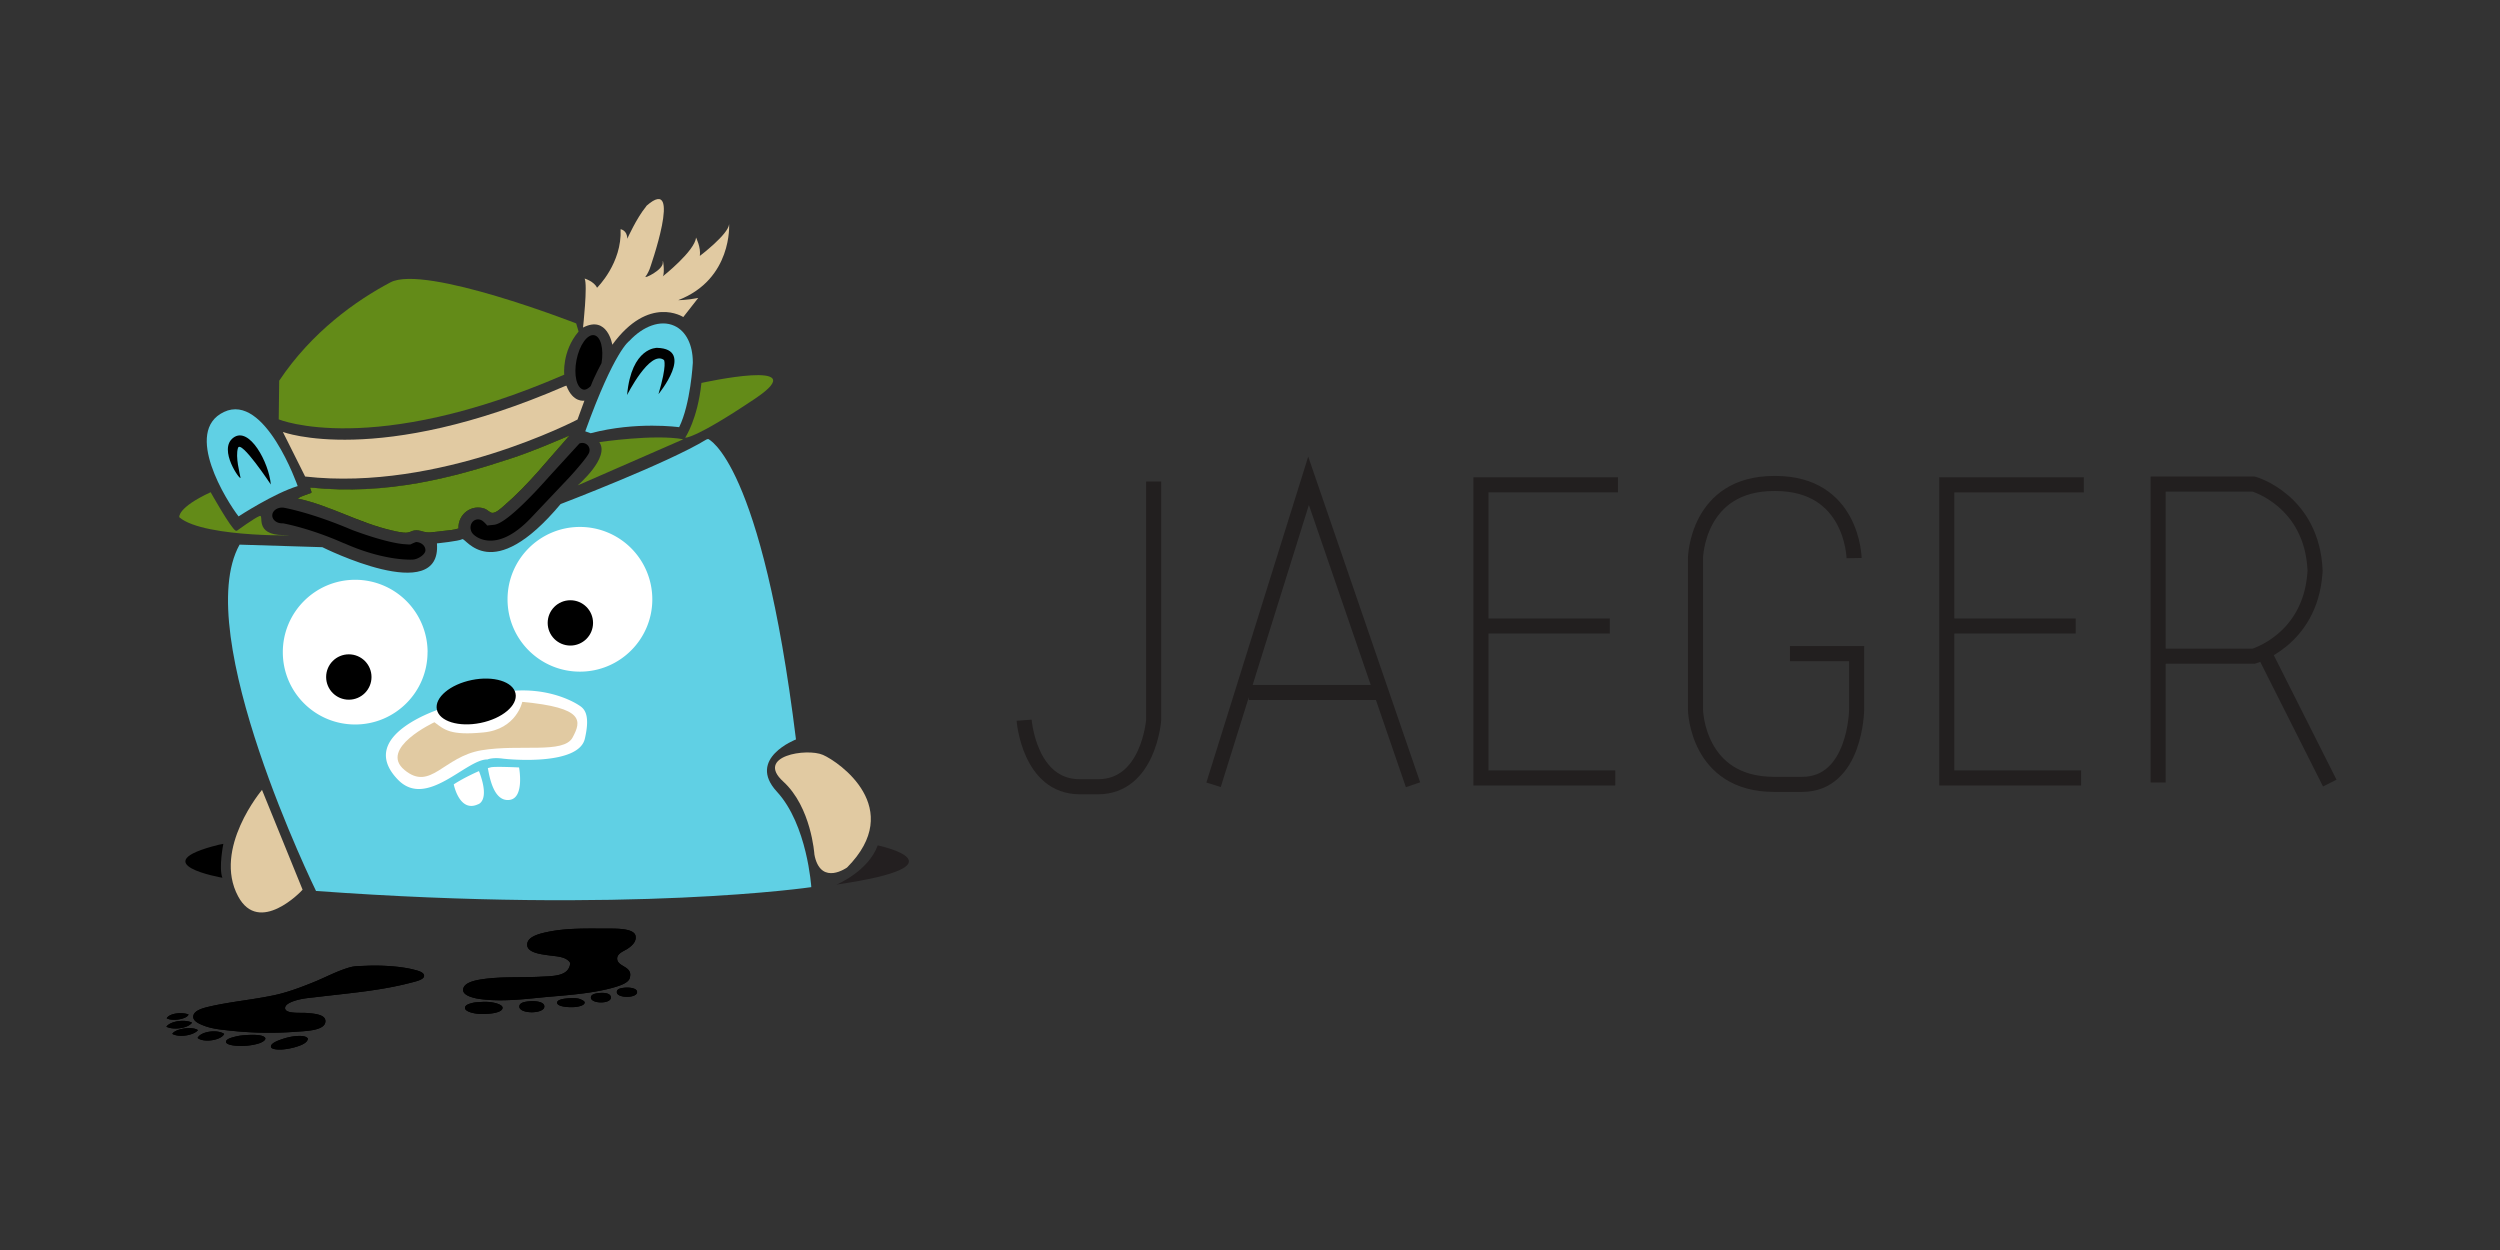 <?xml version="1.0" ?>
<svg xmlns="http://www.w3.org/2000/svg" width="120" height="60" viewBox="-113.76 -96.84 120 60">
  <rect x="-113.76" y="-96.84" width="120" height="60" fill="#333333" stroke="none"/>
  <rect width="120" height="60" rx="5" fill="white"/>
  <g transform="matrix(.219 0 0 .219 -73.488 -83.261)" stroke-miterlimit="10" fill="none" stroke="#221f1f" stroke-width="3.305">
    <path d="M170.73 44.26H140.7v64.243h29.44"/>
    <path d="M168.943 75.2h-27.957M272.84 44.26H242.8v64.243h29.445M271.058 75.2H243.1M82.095 110l20.82-66.626 22.9 66.626m-7.73-20.235h-28.26m132.66-29.445s-.3-16.358-17.256-16.358h-.253c-16.955 0-17.255 16.358-17.255 16.358v33.236s.3 16.36 17.255 16.36h6.1c11.76 0 11.97-16.36 11.97-16.36v-12.3h-14.617m80.7.56h20.95s12.255-3.48 13.396-18.023l.056-.645c-.612-15.415-13.45-19.056-13.45-19.056h-20.95v65.397"/>
    <path d="M326.746 109.632L312.3 80.957M40.576 95.85s1.096 14.586 12.195 14.586h4c11.098 0 12.194-14.586 12.194-14.586V43.542"/>
  </g>
  <g transform="matrix(.243 0 0 .243 -78.864 -84.369)">
    <path d="M-3.73 35.388s10.563 4.275 17.354 59.354c0 0-9.8 3.772-3.772 10.312s6.8 18.863 6.8 18.863-35.713 5.28-97.833.754c0 0-24.898-50.803-15.1-68.408l16.348.503s23.64 11.82 22.635-.754c0 0 4.352-.432 5.012-.83s5.747 9.38 19.42-6.936c0 0 21.268-8.125 28.798-12.75zm-81.07 9.31S-91.233 26.2-99.367 30.054s.592 17.674 2.884 20.63c0 .001 7.024-4.58 11.683-5.988z" fill="#60d0e4"/>
    <g fill-rule="evenodd">
      <path d="M-30.957 138.898c-.803-1.302-2.67-1.275-4.504-1.542-1.2-.177-3.928-.473-4-1.975-.1-1.64 2.314-2.246 3.95-2.592 3.913-.827 7.814-.68 12.526-.68 2.02 0 4.714.127 4.936 1.48.185 1.136-.775 1.947-1.543 2.468-.682.463-2.06.9-2.097 1.914-.068 1.798 3.24 1.47 2.468 3.948-.285.916-1.874 1.44-3.085 1.8-3.84 1.1-8.353 1.477-12.773 1.852-4 .34-9.118 1.105-13.822.432-1.347-.2-3.124-.706-3.208-1.665-.135-1.537 2.4-2.022 3.764-2.223 3.77-.55 7.307-.308 11.415-.493 2.864-.13 5.74-.1 5.984-2.714zm-40.417.556c2.778-.133 6.68.042 9.44.74.722.183 2.095.48 2.098 1.234.004.806-1.808 1.15-2.838 1.42-5.868 1.52-11.88 2-18.387 2.775-1.183.143-2.412.224-3.703.556-.752.194-2.595.742-2.53 1.666.082 1.14 3.03.83 4.258.926 1.58.122 3.58.314 3.702 1.48.208 1.987-3.717 2.075-5.677 2.22-5.4.405-10.042.203-15.056-.432-.977-.123-2.2-.354-3.208-.74-.9-.347-2.134-.868-2.16-1.728-.04-1.285 1.97-1.77 3.085-2.036 4.14-.982 8.652-1.358 12.958-2.283 2.734-.587 5.427-1.633 7.65-2.53 2.428-.98 4.726-2.248 7.22-2.962 1-.283 1.8-.243 3.146-.308zm51.214 4.32c.644-.065 2.397.007 2.406.863.015 1.252-3.937 1.248-4 .062-.047-.742.872-.85 1.604-.925zm-5.06 1.05c.84-.078 2.244-.03 2.284.864.06 1.354-4 1.296-3.95 0 .028-.585.786-.783 1.665-.864zm-6.046 1.046c.37-.028 1.26-.07 1.913.062.237.048 1.207.405 1.234.74.053.635-1.292.874-1.912.925-1.222.103-3.43-.053-3.518-.802-.086-.737 1.566-.872 2.283-.925zm-8.02.618c.97-.13 3.175-.082 3.208.986.048 1.527-4.9 1.535-4.937.062-.018-.795.977-.947 1.73-1.048zm-9.38.112c.823-.056 1.644-.054 2.53.124.43.085 1.756.392 1.8.985.063 1.135-3.138 1.34-4.7 1.235-.945-.062-2.708-.428-2.715-1.172-.006-.63.952-.843 1.234-.926.673-.195 1.048-.2 1.85-.246zm-57.694 2.47c-.295.9-3.22 1.398-4.32.74.574-1 3.033-1.254 4.32-.74zm.68 1.614c-.753 1.114-3.643 1.518-5.06.803.762-1.104 3.64-1.522 5.06-.803zm1.172 1.48c-.805 1.013-3.65 1.514-5.06.742.563-1.034 3.945-1.55 5.06-.742zm5.183.742c-.523 1.247-4.048 1.798-5.245.802.63-1.312 3.904-1.73 5.245-.802zm4.195.246c.787-.062 2.366-.127 3.208.123 1.56.463.332 1.3-.863 1.604-1.23.323-2.566.476-4.135.37-.738-.05-1.98-.247-2.036-.74-.068-.585 1.127-.873 1.542-.988.9-.252 1.47-.305 2.284-.37zm12.342.678c-.07.783-1.12 1.232-2.037 1.543a13.01 13.01 0 0 1-3.085.616c-.685.043-2.04-.004-2.16-.493-.18-.73 1.466-1.3 1.975-1.48 1.053-.378 2.083-.6 3.023-.678.917-.068 1.945-.04 2.284.493zm51.584-119.087c.07.012.034.062 0 .062-4.13 4.635-7.988 9.6-12.834 13.76-.562.483-1.583 1.47-2.345 1.42-.432-.028-.976-.633-1.418-.803-2.6-.993-5.36 1.026-5.245 3.888-.958.293-1.994.4-3.085.493-1.037.1-2.242.352-3.27.247-.76-.078-1.255-.476-2.283-.37-.473.05-.845.358-1.42.432-.9.114-2.1-.193-3.147-.432-6.56-1.5-12.15-4.92-18.573-6.293.792-.483 1.794-.756 2.715-1.1.158-.298-.32-.778-.185-1.05 15.196 1.584 28.443-2.042 39.8-5.8 3.937-1.303 7.775-2.946 11.3-4.442z"/>
      <path d="M-42.496 39.185c-11.356 3.758-24.603 7.385-39.8 5.8-.134.27.342.75.185 1.05-.92.354-1.923.628-2.715 1.11 6.422 1.373 12.013 4.784 18.573 6.293 1.038.24 2.258.546 3.147.432.574-.074.946-.383 1.42-.432 1.028-.105 1.522.293 2.283.37 1.03.105 2.233-.158 3.27-.247 1.092-.093 2.127-.2 3.085-.493-.114-2.862 2.635-4.88 5.245-3.888.443.17.987.774 1.418.803.762.05 1.783-.937 2.345-1.42 4.846-4.16 8.706-9.125 12.834-13.76.034 0 .07-.05 0-.062-3.515 1.496-7.353 3.14-11.29 4.442z" fill="#638b18"/>
      <path d="M-36.942 141.613c-4.108.186-7.645-.056-11.415.493-1.375.2-3.9.686-3.764 2.223.084.96 1.86 1.474 3.208 1.665 4.704.674 9.822-.093 13.822-.432 4.42-.375 8.933-.74 12.773-1.852 1.2-.35 2.8-.873 3.085-1.8.773-2.48-2.536-2.15-2.468-3.948.038-1.005 1.416-1.45 2.097-1.914.768-.52 1.728-1.332 1.543-2.468-.222-1.354-2.917-1.48-4.936-1.48-4.7 0-8.613-.148-12.526.68-1.635.346-4.04.953-3.95 2.592.083 1.502 2.8 1.798 4 1.975 1.835.267 3.7.24 4.504 1.542-.243 2.613-3.12 2.584-5.984 2.714zm-37.578-1.85c-2.494.714-4.792 1.982-7.22 2.962-2.224.896-4.917 1.942-7.65 2.53-4.306.925-8.818 1.3-12.958 2.283-1.115.266-3.124.75-3.085 2.036.026.86 1.26 1.38 2.16 1.728 1 .386 2.23.617 3.208.74 5.014.635 9.654.837 15.056.432 1.96-.146 5.885-.233 5.677-2.22-.122-1.166-2.122-1.358-3.702-1.48-1.23-.095-4.176.213-4.258-.926-.065-.924 1.777-1.472 2.53-1.666 1.292-.332 2.52-.413 3.703-.556 6.508-.784 12.52-1.255 18.387-2.775 1.03-.27 2.842-.614 2.838-1.42-.003-.756-1.376-1.052-2.098-1.234-2.76-.698-6.663-.873-9.44-.74-1.346.064-2.156.024-3.146.308zm52.757 4.935c.073 1.187 4.025 1.2 4-.062-.01-.856-1.763-.93-2.406-.863-.732.076-1.65.183-1.604.925zm-5.122 1c-.062 1.296 4 1.354 3.95 0-.04-.896-1.445-.942-2.284-.864-.878.08-1.636.278-1.665.864zm-6.665 1.098c.088.75 2.295.904 3.518.802.62-.05 1.965-.3 1.912-.925-.027-.335-.997-.692-1.234-.74-.652-.133-1.542-.1-1.913-.062-.717.053-2.37.188-2.283.925zm-7.465.74c.035 1.473 4.984 1.465 4.937-.062-.034-1.068-2.24-1.116-3.208-.986-.753.1-1.748.252-1.73 1.048zm-9.503-.678c-.282.083-1.24.296-1.234.926.007.744 1.77 1.1 2.715 1.172 1.552.104 4.752-.1 4.7-1.235-.033-.594-1.36-.9-1.8-.985-.886-.178-1.707-.18-2.53-.124-.8.055-1.175.05-1.85.246zm-60.16 2.962c1.1.658 4.024.17 4.32-.74-1.286-.514-3.745-.26-4.32.74zm-.062 1.666c1.417.715 4.307.312 5.06-.803-1.42-.718-4.298-.3-5.06.803zm1.172 1.42c1.4.77 4.255.27 5.06-.742-1.115-.8-4.497-.292-5.06.742zm4.998.802c1.197.996 4.72.445 5.245-.802-1.34-.927-4.614-.5-5.245.802zm7.157-.188c-.415.115-1.6.403-1.542.988.057.493 1.297.7 2.036.74 1.57.105 2.904-.047 4.135-.37 1.195-.315 2.424-1.142.863-1.604-.842-.25-2.42-.185-3.208-.123-.813.064-1.373.117-2.284.37zm12.343-.182c-.94.068-1.97.3-3.023.678-.5.183-2.156.75-1.975 1.48.12.5 1.475.536 2.16.493a13.06 13.06 0 0 0 3.085-.616c.917-.3 1.967-.76 2.037-1.543-.34-.532-1.368-.56-2.284-.493z"/>
    </g>
    <path d="M-32.024 24.95C-69.12 41.047-87.73 34.004-87.73 34.004l4.4 8.803c26.533 3.018 53.8-11.255 53.8-11.255l1.364-3.738s-2.26.487-3.56-2.96z" fill="#e1caa2"/>
    <path d="M-29.32 14.167l-.472-1.603S-59.69.87-66.48 4.453-82.04 14.262-88.454 23.88l-.094 7.64s18.423 7.64 56.4-8.833c0 0-.503-4.592 2.83-8.52z" fill="#638b18"/>
    <path d="M-27.02 25.048c-.45.392-.874.68-1.32.593-1.348-.265-1.97-2.884-1.388-5.85s2.148-5.155 3.498-4.9c1.297.255 1.92 2.688 1.448 5.514 0 0-1.436 2.635-2.116 4.485z"/>
    <path d="M-8.635 11.307s-6.79-4.464-14.02 5.47c0 0-.943-5.91-5.785-3.396 0 0 .943-8.488.314-9.683 0 0 1.887.566 2.452 1.823 0 0 4.968-4.84 4.653-11.568 0 0 1.32.188 1.32 1.886 0 0 1.85-4.092 3.663-6.298l.172-.242c7.293-6.35.566 12.576.566 12.576s-.392.94-.793 1.446 3.454-1.285 3.407-2.747.483 2.063 0 2.7c0 0 6.378-5.045 6.566-7.687 0 0 1.006 2.012.754 3.646 0 0 5.658-4.275 5.785-6.288 0 0 .69 10.877-10.06 15.027 0 0 1.76 0 3.96-.44z" fill="#e1caa2"/>
    <path d="M-5.05 24.322s22.698-5.03 10.626 3.08-13.833 7.734-13.833 7.734S-5.805 31.5-5.05 24.322zM-8.634 35.45l-20.875 9.117s6.477-5.533 4.276-8.552c0 .001 10.94-1.633 16.6-.565z" fill="#638b18"/>
    <path d="M-28 33.88c5.784-16.033 8.692-17.838 8.692-17.838 2.742-2.95 6.193-4.25 8.918-3.002 2.36 1.08 3.626 3.823 3.637 7.137l-.001.21s-.435 8.086-2.698 12.676c0 0-8.425-1.195-17.48 1.195z" fill="#60d0e4"/>
    <path d="M-19.74 26.715s4.526-9.008 7.288-6.926c0 0 .68.815-1.086 6.745 0 0 7.3-8.918-.27-9.145-.001.001-5.07-.18-5.93 9.326zM-90.1 44.397s-5.96-9.016-6.5-7.22.36 4.972.5 5.84-4.554-5.542-1.408-7.88 7.04 4.914 7.4 9.257z"/>
    <path d="M-97.047 53.515h.235s3.454-2.513 4.475-2.905-1.256 3.768 4.788 3.768-15.7.785-20.645-3.532c0 0-.43-1.867 6.198-4.94 0 0 4 7.148 4.95 7.6z" fill="#638b18"/>
    <path d="M-75.77 55.948c-6.837-3.02-11.954-3.9-11.954-3.9-.05.004-.102.006-.153.006-1.074 0-1.946-.697-1.946-1.556s.872-1.556 1.946-1.556a2.61 2.61 0 0 1 .268.014s5.02.84 12.83 4.103l.85.35c7.262 2.688 10.186 2.76 10.186 2.76.98.083 1.238.083 1.368-.012s.943-.412.943-.412c1.033.027 1.862.743 1.862 1.622 0 .846-1.45 1.767-2.428 1.844 0 0-5.375.424-13.486-3.16zm48.6-18.112c.017-.085.025-.173.025-.264 0-.778-.644-1.4-1.438-1.4a1.47 1.47 0 0 0-.569.114l-5.944 6.487c-2.436 2.758-8.392 9.272-10.886 9.565l-1.408.146c-.118-.234-.754-.8-.754-.8-.4-.355-.94-.505-1.454-.348-.82.25-1.262 1.2-.984 2.098a1.85 1.85 0 0 0 .565.868s4.124 4.177 11.224-3.247l7.746-8.186s3.6-3.932 3.843-4.87z"/>
    <path d="M-14.754 67.066c0 7.885-6.4 14.283-14.3 14.283S-43.35 74.952-43.35 67.066c0-7.892 6.4-14.3 14.296-14.3a14.3 14.3 0 0 1 14.3 14.29zm-44.4 10.438c0 7.886-6.4 14.283-14.3 14.283S-87.74 85.4-87.74 77.504s6.4-14.3 14.297-14.3a14.3 14.3 0 0 1 14.3 14.3zm11.916 22.896c.377 2.137 1.257 6.664 4.275 6.286s1.887-6.413 1.887-6.413-5.156-.25-5.66 0zm-1.76.594s-2.768 1.18-4.977 2.62c0 0 1.1 5.624 4.77 3.945 0 0 2.415-.532.354-6.187zm-7.028-12.496s-17.6 5.3-8.967 14.2c5.66 5.834 13.494-4.1 17.672-4.004 0 0 .958-.435 2.96-.174s15.062 1.306 16.28-3.918-.348-6.094-1.306-6.703-7.835-4.7-18.108-1.828z" fill="#fff"/>
    <circle r="4.481" cy="82.41" cx="-74.702"/>
    <ellipse ry="4.476" rx="4.481" cy="71.722" cx="-30.94"/>
    <ellipse ry="4.328" rx="7.93" cy="87.228" cx="-49.585" transform="matrix(.98 -.199 .199 .98 -18.308 -8.109)"/>
    <path d="M-57.802 91.347s-11.066 5.155-5.9 9.43 7.67-2.64 15.215-3.897 16.222.754 17.982-2.516 2.4-5.9-9.935-7.042c0 0-1.13 5.408-7.67 6.036s-7.668-.504-9.68-2.012z" fill="#e1caa2"/>
    <path d="M29.777 115.666s18.272 3.873-8.144 7.747c0 0 6.257-2.582 8.144-7.747z" fill="#231f20"/>
    <path d="M17.264 117.453s-.597-9.333-6.158-14.398 4.668-6.653 7.846-5.264 16.386 10.527 4.766 22.245c0 0-4.965 3.575-6.355-2.085z" fill="#e1caa2"/>
    <path d="M-99.488 115.365s-.943 4.715-.188 6.696c0 0-15.94-2.736-.755-6.508z"/>
    <path d="M-91.85 104.708s-9.787 11.58-4.716 21.03c4.15 7.734 12.543-1.036 12.732-1.32z" fill="#e1caa2"/>
  </g>
</svg>
